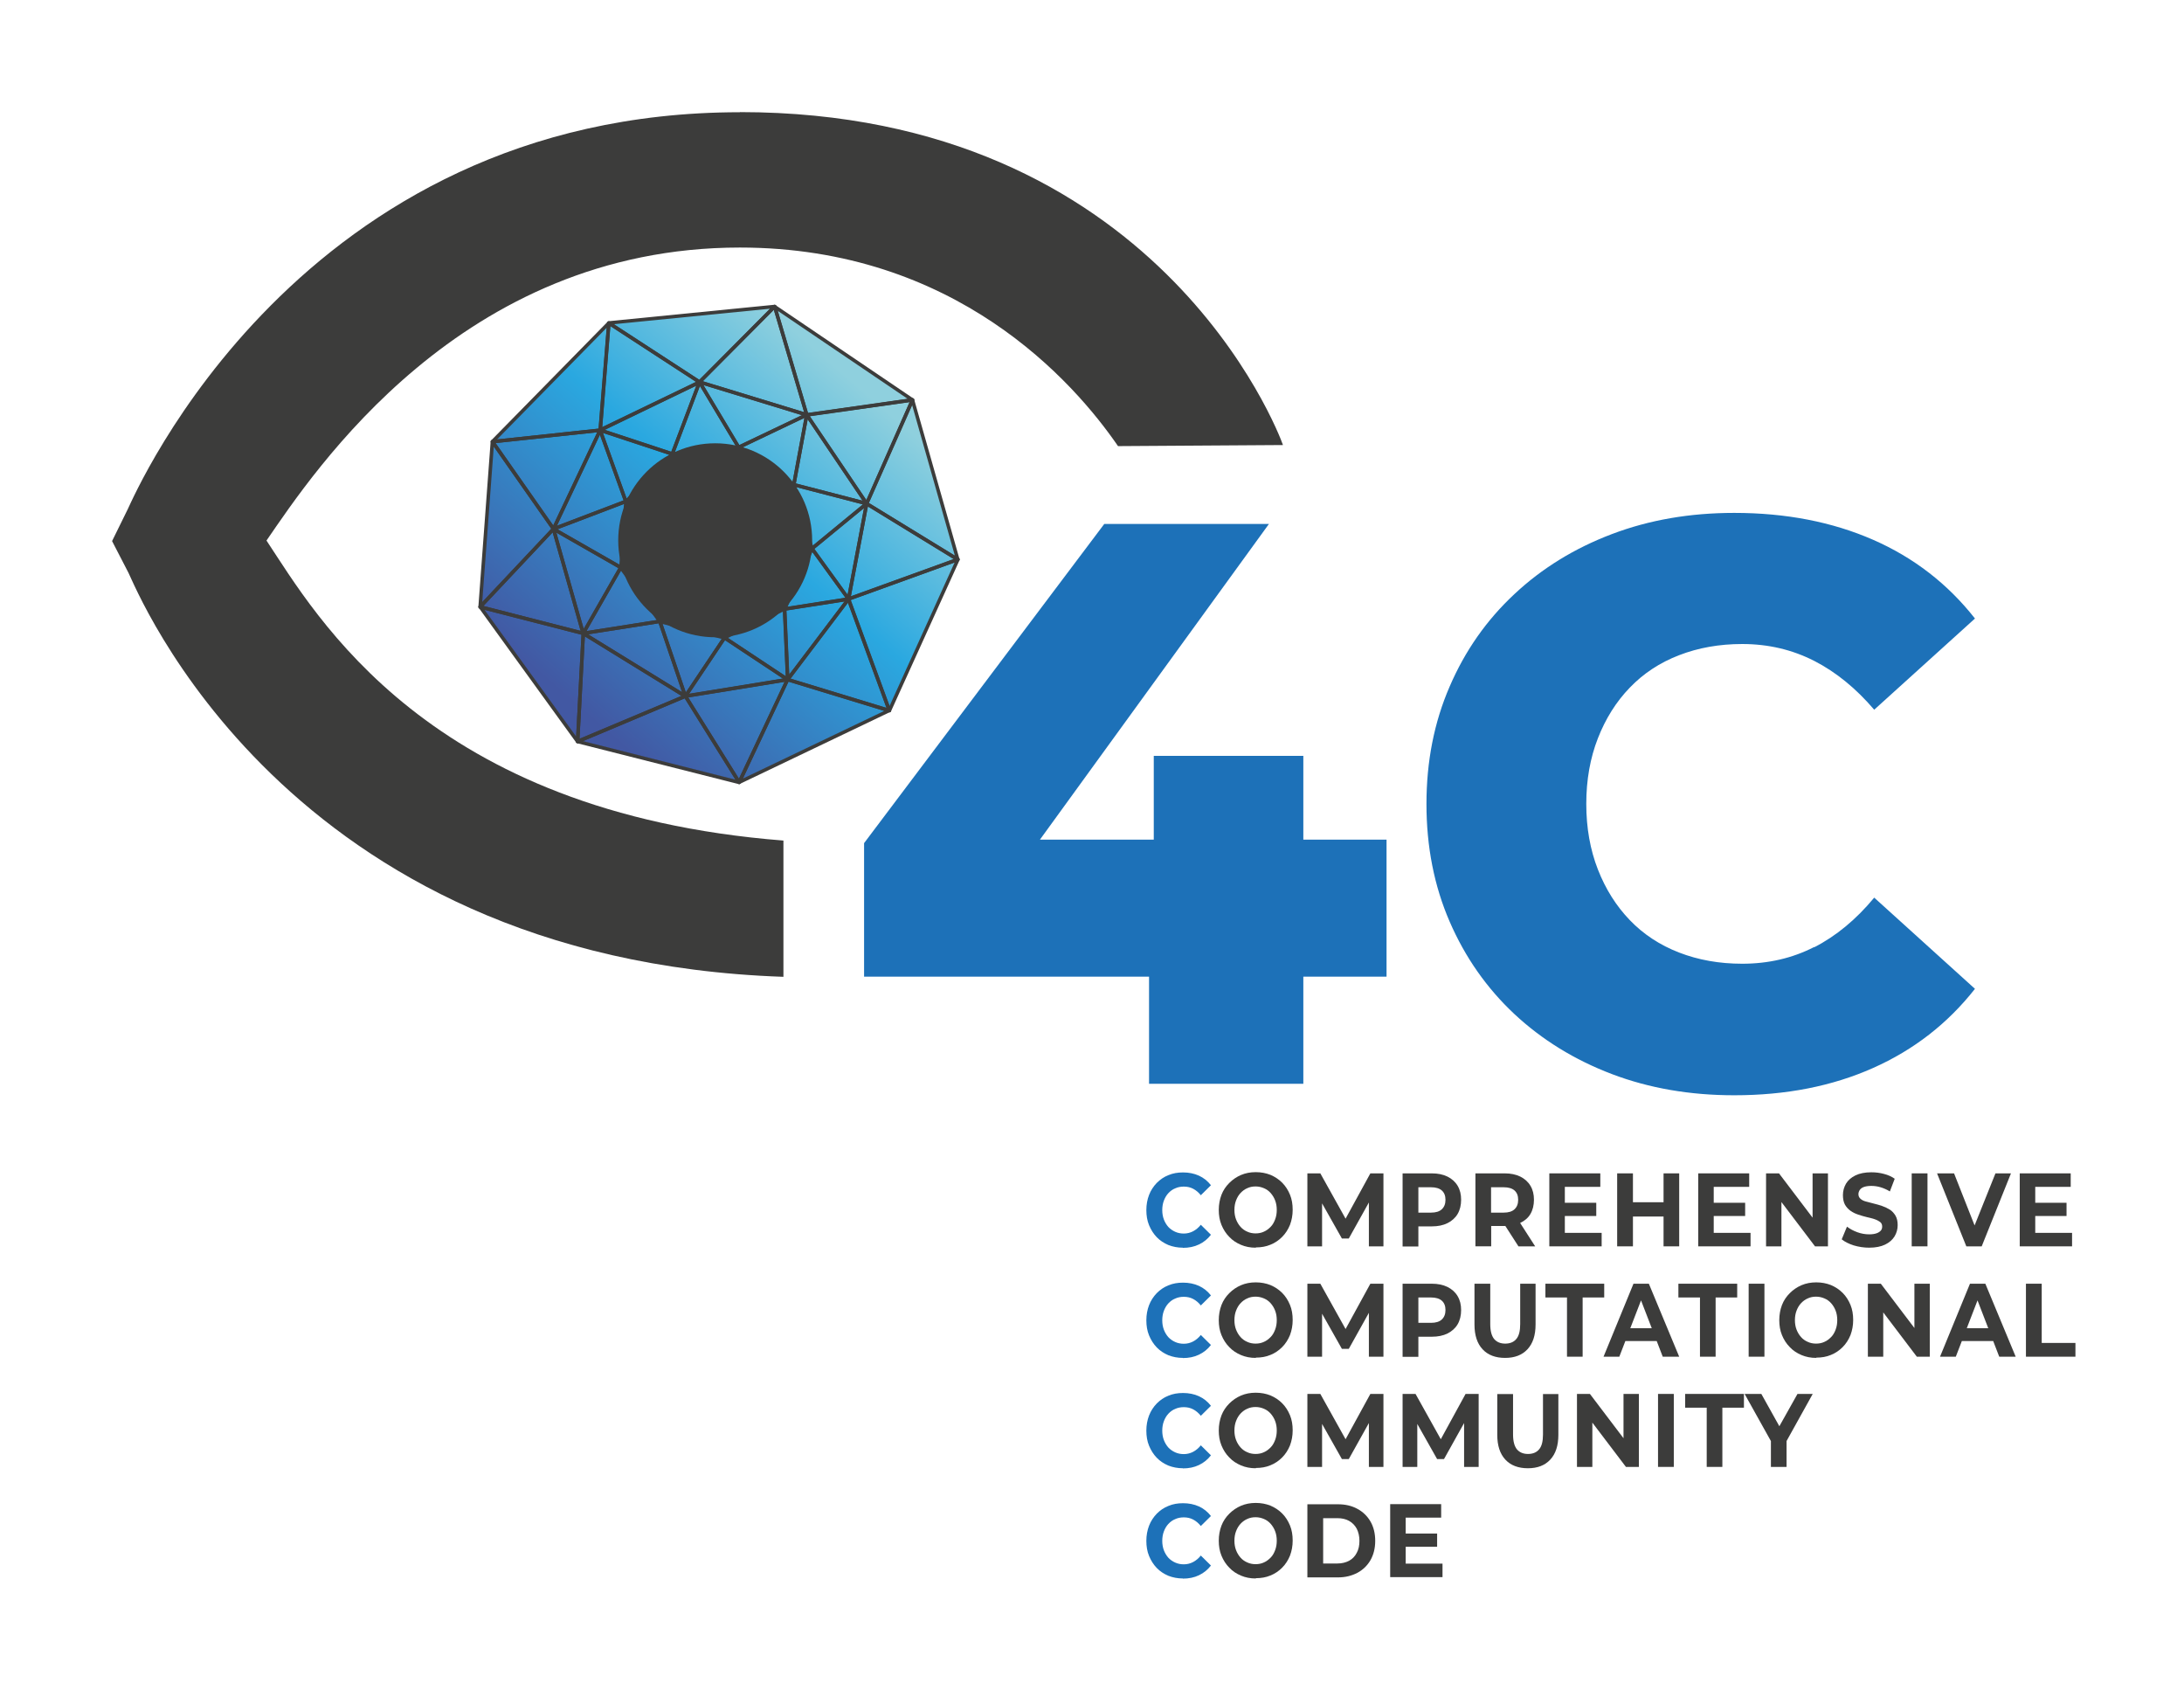 <?xml version="1.0" encoding="UTF-8"?>
<svg id="Ebene_1" xmlns="http://www.w3.org/2000/svg" version="1.1" xmlns:xlink="http://www.w3.org/1999/xlink" viewBox="0 0 161.94 124.75">
  <!-- Generator: Adobe Illustrator 29.3.1, SVG Export Plug-In . SVG Version: 2.1.0 Build 151)  -->
  <defs>
    <style>
      .st0 {
        fill: url(#Neues_Verlaufsfeld_1);
      }

      .st1 {
        fill: #1d71b8;
      }

      .st2 {
        fill: #3c3c3b;
      }

      .st3 {
        fill: none;
        stroke: #3c3c3b;
        stroke-linecap: round;
        stroke-linejoin: round;
        stroke-width: .26px;
      }
    </style>
    <linearGradient id="Neues_Verlaufsfeld_1" data-name="Neues Verlaufsfeld 1" x1="-.92" y1="70.53" x2="17.99" y2="45.23" gradientTransform="translate(48.97 -17.92) rotate(4.27)" gradientUnits="userSpaceOnUse">
      <stop offset="0" stop-color="#4258a3"/>
      <stop offset=".58" stop-color="#2aa8e0"/>
      <stop offset="1" stop-color="#8fd0de"/>
    </linearGradient>
  </defs>
  <g>
    <path class="st1" d="M87.71,92.49c-.39,0-.75-.07-1.08-.2-.33-.14-.62-.33-.86-.58-.24-.25-.43-.55-.57-.89s-.2-.71-.2-1.12.07-.78.2-1.12.33-.64.57-.89c.25-.25.53-.45.87-.58.33-.14.69-.2,1.08-.2.43,0,.83.08,1.18.24.35.16.65.4.89.71l-.75.74c-.17-.21-.36-.37-.57-.48-.21-.11-.44-.16-.69-.16-.23,0-.45.04-.64.13-.2.08-.36.2-.51.36-.14.15-.25.34-.33.55-.08.21-.12.45-.12.7s.04.49.12.7.19.39.33.55c.14.15.31.27.51.36.2.09.41.13.64.13.25,0,.48-.06.69-.17s.4-.27.57-.48l.75.74c-.24.31-.53.55-.89.72-.35.17-.75.25-1.19.25Z"/>
    <path class="st2" d="M93.11,92.49c-.4,0-.76-.07-1.09-.21-.33-.14-.63-.33-.87-.59-.25-.25-.44-.55-.58-.89-.14-.34-.2-.71-.2-1.11s.07-.78.2-1.12.33-.63.58-.88c.25-.25.54-.45.87-.59.33-.14.69-.21,1.09-.21s.76.07,1.09.2c.33.14.62.33.87.58.25.25.44.55.58.89s.2.71.2,1.12-.07.77-.2,1.12c-.14.34-.33.64-.58.89-.25.25-.54.45-.87.58-.33.14-.69.2-1.08.2ZM93.1,91.43c.22,0,.43-.04.62-.13.19-.08.35-.21.5-.36s.25-.34.33-.55.12-.44.12-.7-.04-.49-.12-.7-.19-.39-.33-.55-.31-.28-.5-.36c-.19-.08-.39-.13-.62-.13s-.43.04-.62.13c-.19.08-.36.21-.5.36s-.25.34-.33.55-.12.44-.12.7.04.49.12.7.19.39.33.55.31.28.5.36c.19.09.4.13.62.13Z"/>
    <path class="st2" d="M96.94,92.39v-5.41h.96l2.13,3.82h-.51l2.09-3.82h.97v5.41h-1.08v-3.61s.2,0,.2,0l-1.69,3.03h-.51l-1.71-3.03h.24v3.61h-1.08Z"/>
    <path class="st2" d="M104,92.39v-5.41h2.17c.45,0,.83.08,1.16.24.32.16.57.38.75.68s.26.64.26,1.04-.09.76-.26,1.05-.43.52-.75.68c-.32.16-.71.24-1.16.24h-1.53l.53-.56v2.05h-1.17ZM105.17,90.48l-.53-.59h1.47c.35,0,.62-.08.8-.25.18-.17.27-.4.27-.7s-.09-.53-.27-.69c-.18-.16-.45-.24-.8-.24h-1.47l.53-.59v3.07Z"/>
    <path class="st2" d="M109.4,92.39v-5.41h2.17c.45,0,.83.08,1.16.24.32.16.57.38.75.68s.26.64.26,1.04-.09.76-.26,1.05-.43.51-.75.66c-.32.15-.71.23-1.16.23h-1.53l.53-.54v2.05h-1.17ZM110.56,90.48l-.53-.59h1.47c.35,0,.62-.08.8-.25.18-.17.27-.4.27-.7s-.09-.53-.27-.69c-.18-.16-.45-.24-.8-.24h-1.47l.53-.59v3.07ZM112.59,92.39l-1.26-1.96h1.24l1.26,1.96h-1.24Z"/>
    <path class="st2" d="M116.03,91.39h2.73v1h-3.88v-5.41h3.78v1h-2.63v3.4ZM115.95,89.16h2.41v.98h-2.41v-.98Z"/>
    <path class="st2" d="M121.08,92.39h-1.17v-5.41h1.17v5.41ZM123.43,90.18h-2.45v-1.06h2.45v1.06ZM123.35,86.98h1.16v5.41h-1.16v-5.41Z"/>
    <path class="st2" d="M127.07,91.39h2.73v1h-3.88v-5.41h3.78v1h-2.63v3.4ZM126.99,89.16h2.41v.98h-2.41v-.98Z"/>
    <path class="st2" d="M130.95,92.39v-5.41h.96l2.95,3.89h-.46v-3.89h1.14v5.41h-.96l-2.95-3.89h.46v3.89h-1.14Z"/>
    <path class="st2" d="M138.61,92.49c-.4,0-.79-.06-1.16-.17-.37-.12-.67-.27-.89-.45l.39-.94c.21.16.46.3.76.41.3.11.59.16.89.16.23,0,.41-.03.55-.08.14-.05.24-.12.31-.2.07-.08.1-.18.1-.3,0-.14-.05-.26-.16-.34-.11-.08-.24-.15-.42-.21-.17-.05-.36-.11-.57-.15-.21-.05-.41-.11-.62-.18s-.4-.16-.57-.28c-.17-.12-.31-.27-.42-.46-.1-.19-.15-.42-.15-.71,0-.31.08-.59.23-.85.15-.25.39-.46.7-.61.31-.15.7-.23,1.18-.23.32,0,.63.04.93.12.31.08.58.2.8.36l-.36.94c-.22-.14-.46-.24-.69-.31s-.47-.1-.69-.1-.41.03-.55.08c-.14.05-.24.13-.3.22-.06.09-.1.2-.1.31,0,.14.05.26.16.35.1.09.24.16.41.2.17.05.36.1.57.15.21.05.42.11.62.18.2.07.39.16.57.27.17.11.31.26.42.45.11.19.16.42.16.7,0,.3-.08.58-.23.83-.15.25-.39.46-.7.61-.31.15-.71.23-1.18.23Z"/>
    <path class="st2" d="M141.75,92.39v-5.41h1.17v5.41h-1.17Z"/>
    <path class="st2" d="M145.8,92.39l-2.17-5.41h1.26l1.89,4.79h-.74l1.92-4.79h1.15l-2.17,5.41h-1.14Z"/>
    <path class="st2" d="M150.91,91.39h2.73v1h-3.88v-5.41h3.78v1h-2.63v3.4ZM150.82,89.16h2.41v.98h-2.41v-.98Z"/>
    <path class="st1" d="M87.71,100.66c-.39,0-.75-.07-1.08-.2-.33-.14-.62-.33-.86-.58-.24-.25-.43-.55-.57-.89s-.2-.71-.2-1.12.07-.78.2-1.12.33-.64.57-.89c.25-.25.53-.45.87-.58.33-.14.69-.2,1.08-.2.43,0,.83.08,1.18.24.35.16.65.4.89.71l-.75.74c-.17-.21-.36-.37-.57-.48-.21-.11-.44-.16-.69-.16-.23,0-.45.04-.64.13-.2.08-.36.2-.51.36-.14.15-.25.34-.33.55-.08.21-.12.45-.12.7s.04.49.12.7.19.39.33.55c.14.15.31.27.51.36.2.09.41.13.64.13.25,0,.48-.06.69-.17s.4-.27.57-.48l.75.74c-.24.31-.53.55-.89.72-.35.17-.75.25-1.19.25Z"/>
    <path class="st2" d="M93.11,100.66c-.4,0-.76-.07-1.09-.21-.33-.14-.63-.33-.87-.59-.25-.25-.44-.55-.58-.89-.14-.34-.2-.71-.2-1.11s.07-.78.2-1.12.33-.63.58-.88c.25-.25.54-.45.87-.59.33-.14.69-.21,1.09-.21s.76.07,1.09.2c.33.14.62.33.87.58.25.25.44.55.58.89s.2.71.2,1.12-.07.77-.2,1.12c-.14.34-.33.64-.58.89-.25.25-.54.45-.87.58-.33.14-.69.2-1.08.2ZM93.1,99.6c.22,0,.43-.04.62-.13.19-.08.35-.21.5-.36s.25-.34.33-.55.12-.44.12-.7-.04-.49-.12-.7-.19-.39-.33-.55-.31-.28-.5-.36c-.19-.08-.39-.13-.62-.13s-.43.04-.62.13c-.19.08-.36.21-.5.36s-.25.34-.33.55-.12.44-.12.7.04.49.12.7.19.39.33.55.31.28.5.36c.19.09.4.13.62.13Z"/>
    <path class="st2" d="M96.94,100.57v-5.41h.96l2.13,3.82h-.51l2.09-3.82h.97v5.41h-1.08v-3.61s.2,0,.2,0l-1.69,3.03h-.51l-1.71-3.03h.24v3.61h-1.08Z"/>
    <path class="st2" d="M104,100.57v-5.41h2.17c.45,0,.83.08,1.16.24.32.16.57.38.75.68s.26.64.26,1.04-.09.76-.26,1.05-.43.52-.75.68c-.32.16-.71.24-1.16.24h-1.53l.53-.56v2.05h-1.17ZM105.17,98.65l-.53-.59h1.47c.35,0,.62-.08.8-.25.18-.17.27-.4.27-.7s-.09-.53-.27-.69c-.18-.16-.45-.24-.8-.24h-1.47l.53-.59v3.07Z"/>
    <path class="st2" d="M111.6,100.66c-.71,0-1.27-.21-1.67-.64-.4-.43-.6-1.04-.6-1.84v-3.02h1.17v2.99c0,.51.1.88.29,1.11.2.23.47.34.82.34s.63-.11.82-.34c.2-.23.29-.6.29-1.11v-2.99h1.14v3.02c0,.8-.2,1.41-.6,1.84s-.95.64-1.66.64Z"/>
    <path class="st2" d="M116.19,100.57v-4.39h-1.6v-1.02h4.36v1.02h-1.6v4.39h-1.16Z"/>
    <path class="st2" d="M118.9,100.57l2.22-5.41h1.14l2.25,5.41h-1.22l-1.84-4.77h.46l-1.84,4.77h-1.19ZM120.02,99.41l.29-.95h2.59l.3.95h-3.18Z"/>
    <path class="st2" d="M126.05,100.57v-4.39h-1.6v-1.02h4.36v1.02h-1.6v4.39h-1.16Z"/>
    <path class="st2" d="M129.66,100.57v-5.41h1.17v5.41h-1.17Z"/>
    <path class="st2" d="M134.67,100.66c-.4,0-.76-.07-1.09-.21-.33-.14-.63-.33-.87-.59-.25-.25-.44-.55-.58-.89-.14-.34-.2-.71-.2-1.11s.07-.78.2-1.12.33-.63.58-.88c.25-.25.54-.45.87-.59.33-.14.69-.21,1.09-.21s.76.07,1.09.2c.33.14.62.33.87.58.25.25.44.55.58.89s.2.71.2,1.12-.07.77-.2,1.12c-.14.34-.33.64-.58.89-.25.25-.54.45-.87.58-.33.14-.69.2-1.08.2ZM134.66,99.6c.22,0,.43-.04.62-.13.19-.08.35-.21.5-.36s.25-.34.33-.55.12-.44.12-.7-.04-.49-.12-.7-.19-.39-.33-.55-.31-.28-.5-.36c-.19-.08-.39-.13-.62-.13s-.43.04-.62.13c-.19.08-.36.21-.5.36s-.25.34-.33.55-.12.44-.12.7.04.49.12.7.19.39.33.55.31.28.5.36c.19.09.4.13.62.13Z"/>
    <path class="st2" d="M138.5,100.57v-5.41h.96l2.95,3.89h-.46v-3.89h1.14v5.41h-.96l-2.95-3.89h.46v3.89h-1.14Z"/>
    <path class="st2" d="M143.85,100.57l2.22-5.41h1.14l2.25,5.41h-1.22l-1.84-4.77h.46l-1.84,4.77h-1.19ZM144.98,99.41l.29-.95h2.59l.3.95h-3.18Z"/>
    <path class="st2" d="M150.22,100.57v-5.41h1.17v4.39h2.5v1.02h-3.66Z"/>
    <path class="st1" d="M87.71,108.84c-.39,0-.75-.07-1.08-.2-.33-.14-.62-.33-.86-.58-.24-.25-.43-.55-.57-.89s-.2-.71-.2-1.12.07-.78.2-1.12.33-.64.57-.89c.25-.25.53-.45.87-.58.33-.14.69-.2,1.08-.2.43,0,.83.08,1.18.24.35.16.65.4.89.71l-.75.74c-.17-.21-.36-.37-.57-.48-.21-.11-.44-.16-.69-.16-.23,0-.45.04-.64.13-.2.08-.36.2-.51.36-.14.15-.25.34-.33.55-.08.21-.12.45-.12.7s.04.49.12.7.19.39.33.55c.14.15.31.27.51.36.2.09.41.13.64.13.25,0,.48-.06.69-.17s.4-.27.57-.48l.75.74c-.24.31-.53.55-.89.72-.35.17-.75.25-1.19.25Z"/>
    <path class="st2" d="M93.11,108.84c-.4,0-.76-.07-1.09-.21-.33-.14-.63-.33-.87-.59-.25-.25-.44-.55-.58-.89-.14-.34-.2-.71-.2-1.11s.07-.78.2-1.12.33-.63.58-.88c.25-.25.54-.45.87-.59.33-.14.69-.21,1.09-.21s.76.07,1.09.2c.33.14.62.33.87.58.25.25.44.55.58.89s.2.71.2,1.12-.07.77-.2,1.12c-.14.34-.33.64-.58.89-.25.25-.54.45-.87.58-.33.14-.69.2-1.08.2ZM93.1,107.78c.22,0,.43-.04.62-.13.19-.08.35-.21.5-.36s.25-.34.33-.55.12-.44.12-.7-.04-.49-.12-.7-.19-.39-.33-.55-.31-.28-.5-.36c-.19-.08-.39-.13-.62-.13s-.43.04-.62.13c-.19.08-.36.21-.5.36s-.25.34-.33.55-.12.44-.12.7.04.49.12.7.19.39.33.55.31.28.5.36c.19.09.4.13.62.13Z"/>
    <path class="st2" d="M96.94,108.74v-5.41h.96l2.13,3.82h-.51l2.09-3.82h.97v5.41h-1.08v-3.61s.2,0,.2,0l-1.69,3.03h-.51l-1.71-3.03h.24v3.61h-1.08Z"/>
    <path class="st2" d="M104,108.74v-5.41h.96l2.13,3.82h-.51l2.09-3.82h.97v5.41h-1.08v-3.61s.2,0,.2,0l-1.69,3.03h-.51l-1.71-3.03h.24v3.61h-1.08Z"/>
    <path class="st2" d="M113.29,108.84c-.71,0-1.27-.21-1.67-.64-.4-.43-.6-1.04-.6-1.84v-3.02h1.17v2.99c0,.51.1.88.29,1.11.2.23.47.34.82.34s.63-.11.82-.34c.2-.23.29-.6.29-1.11v-2.99h1.14v3.02c0,.8-.2,1.41-.6,1.84s-.95.64-1.66.64Z"/>
    <path class="st2" d="M116.93,108.74v-5.41h.96l2.95,3.89h-.46v-3.89h1.14v5.41h-.96l-2.95-3.89h.46v3.89h-1.14Z"/>
    <path class="st2" d="M122.94,108.74v-5.41h1.17v5.41h-1.17Z"/>
    <path class="st2" d="M126.55,108.74v-4.39h-1.6v-1.02h4.36v1.02h-1.6v4.39h-1.16Z"/>
    <path class="st2" d="M131.31,108.74v-2.21l.26.76-2.21-3.96h1.24l1.69,3.03h-.71l1.7-3.03h1.13l-2.2,3.96.26-.76v2.21h-1.17Z"/>
    <path class="st1" d="M87.71,117.01c-.39,0-.75-.07-1.08-.2-.33-.14-.62-.33-.86-.58-.24-.25-.43-.55-.57-.89s-.2-.71-.2-1.12.07-.78.2-1.12.33-.64.57-.89c.25-.25.53-.45.87-.58.33-.14.69-.2,1.08-.2.43,0,.83.08,1.18.24.35.16.65.4.89.71l-.75.74c-.17-.21-.36-.37-.57-.48-.21-.11-.44-.16-.69-.16-.23,0-.45.04-.64.13-.2.08-.36.2-.51.36-.14.15-.25.34-.33.55-.08.21-.12.45-.12.7s.04.49.12.7.19.39.33.55c.14.15.31.27.51.36.2.09.41.13.64.13.25,0,.48-.06.69-.17s.4-.27.57-.48l.75.74c-.24.31-.53.55-.89.72-.35.17-.75.25-1.19.25Z"/>
    <path class="st2" d="M93.11,117.01c-.4,0-.76-.07-1.09-.21-.33-.14-.63-.33-.87-.59-.25-.25-.44-.55-.58-.89-.14-.34-.2-.71-.2-1.11s.07-.78.2-1.12.33-.63.58-.88c.25-.25.54-.45.87-.59.33-.14.69-.21,1.09-.21s.76.07,1.09.2c.33.14.62.33.87.58.25.25.44.55.58.89s.2.71.2,1.12-.07.77-.2,1.12c-.14.34-.33.64-.58.89-.25.25-.54.45-.87.58-.33.14-.69.2-1.08.2ZM93.1,115.95c.22,0,.43-.04.62-.13.19-.08.35-.21.5-.36s.25-.34.33-.55.12-.44.12-.7-.04-.49-.12-.7-.19-.39-.33-.55-.31-.28-.5-.36c-.19-.08-.39-.13-.62-.13s-.43.04-.62.13c-.19.08-.36.21-.5.36s-.25.34-.33.55-.12.44-.12.7.04.49.12.7.19.39.33.55.31.28.5.36c.19.09.4.13.62.13Z"/>
    <path class="st2" d="M96.94,116.92v-5.41h2.27c.54,0,1.02.11,1.44.34.41.22.74.54.97.94.23.4.35.88.35,1.43s-.12,1.02-.35,1.43c-.23.4-.56.72-.97.94-.42.22-.89.34-1.44.34h-2.27ZM98.11,115.9h1.05c.33,0,.62-.07.87-.2.25-.14.44-.33.57-.59.14-.25.2-.55.2-.89s-.07-.64-.2-.9c-.14-.25-.33-.45-.57-.58-.25-.14-.54-.2-.87-.2h-1.05v3.37Z"/>
    <path class="st2" d="M104.23,115.91h2.73v1h-3.88v-5.41h3.78v1h-2.63v3.4ZM104.15,113.68h2.41v.98h-2.41v-.98Z"/>
  </g>
  <g>
    <polygon class="st1" points="96.64 56.03 85.55 56.03 85.55 62.24 77.11 62.24 94.09 38.84 81.88 38.84 64.07 62.5 64.07 72.4 85.2 72.4 85.2 80.34 96.64 80.34 96.64 72.4 102.81 72.4 102.81 62.24 96.64 62.24 96.64 56.03"/>
    <path class="st1" d="M134.52,70.2c-1.62.83-3.4,1.24-5.34,1.24-1.7,0-3.26-.28-4.68-.83-1.42-.55-2.64-1.35-3.65-2.4-1.01-1.05-1.8-2.3-2.37-3.76-.57-1.46-.86-3.08-.86-4.86s.29-3.4.86-4.86c.57-1.46,1.36-2.72,2.37-3.76,1.01-1.05,2.22-1.85,3.65-2.4,1.42-.55,2.98-.83,4.68-.83,1.94,0,3.71.42,5.34,1.25,1.62.83,3.1,2.04,4.45,3.62l7.47-6.76c-2.02-2.57-4.54-4.52-7.56-5.84-3.02-1.32-6.45-1.99-10.29-1.99-3.28,0-6.3.52-9.07,1.57-2.77,1.05-5.18,2.53-7.23,4.45-2.06,1.92-3.66,4.2-4.8,6.85-1.15,2.65-1.72,5.55-1.72,8.71s.57,6.07,1.72,8.72c1.15,2.65,2.75,4.93,4.8,6.85,2.06,1.92,4.47,3.4,7.23,4.45,2.77,1.05,5.79,1.57,9.07,1.57,3.83,0,7.26-.67,10.29-2.02,3.02-1.34,5.54-3.3,7.56-5.87l-7.47-6.76c-1.34,1.62-2.83,2.85-4.45,3.68Z"/>
  </g>
  <path class="st2" d="M54.86,8.32c-32.74,0-44.88,28.39-45.38,29.41l-1.17,2.38,1.22,2.36c.56,1.09,11.47,28.67,48.56,29.94v-10.1c-26.39-2.07-34.61-16.63-38.33-22.24,3.52-5.11,14.42-21.72,35.1-21.72,15.98,0,24.74,9.92,28.04,14.72l12.23-.08c-.33-.96-9.36-24.68-40.27-24.68Z"/>
  <path class="st0" d="M67.7,29.57l-10.22-6.92-12.3,1.22-8.63,8.79-.91,12.25,7.22,9.98,11.98,3.03,11.14-5.33,5.08-11.2-3.36-11.83ZM58.21,45.06l-4.45,2.13-4.79-1.21-2.89-3.99.37-4.9,3.45-3.52,4.92-.49,4.09,2.77,1.34,4.73-2.03,4.48Z"/>
  <g id="figure_1">
    <g id="axes_1">
      <g id="patch_2">
        <path class="st3" d="M62.92,44.41l1.34-7.07-4.05,3.33,2.71,3.74Z"/>
      </g>
      <g id="patch_3">
        <path class="st3" d="M50.82,51.61l-7.57-4.66-.42,8.01,7.99-3.36Z"/>
      </g>
      <g id="patch_4">
        <path class="st3" d="M46.4,37.17l-5.36,2.04,5,2.86.37-4.9Z"/>
      </g>
      <g id="patch_5">
        <path class="st3" d="M51.87,28.32l-7.38,3.56,5.36,1.77,2.02-5.33Z"/>
      </g>
      <g id="patch_6">
        <path class="st3" d="M67.66,29.65l-10.22-6.92,2.38,8.03,7.84-1.11Z"/>
      </g>
      <g id="patch_7">
        <path class="st3" d="M64.26,37.33l-5.4-1.4,1.34,4.73,4.05-3.33Z"/>
      </g>
      <g id="patch_8">
        <path class="st3" d="M67.66,29.65l-3.4,7.69,6.76,4.14-3.36-11.83Z"/>
      </g>
      <g id="patch_9">
        <path class="st3" d="M59.82,30.75l-5.05,2.41,4.09,2.77.96-5.18Z"/>
      </g>
      <g id="patch_10">
        <path class="st3" d="M44.5,31.89l1.91,5.29,3.45-3.52-5.36-1.77Z"/>
      </g>
      <g id="patch_11">
        <path class="st3" d="M51.87,28.32l7.95,2.43-2.38-8.03-5.57,5.6Z"/>
      </g>
      <g id="patch_12">
        <path class="st3" d="M41.04,39.21l2.2,7.74,2.79-4.88-5-2.86Z"/>
      </g>
      <g id="patch_13">
        <path class="st3" d="M36.52,32.74l7.98-.85.64-7.94-8.63,8.79Z"/>
      </g>
      <g id="patch_14">
        <path class="st3" d="M43.24,46.95l5.68-.89-2.89-3.99-2.79,4.88Z"/>
      </g>
      <g id="patch_15">
        <path class="st3" d="M58.4,50.37l-.23-5.23-4.45,2.13,4.68,3.1Z"/>
      </g>
      <g id="patch_16">
        <path class="st3" d="M42.83,54.96l.42-8.01-7.64-1.96,7.22,9.98Z"/>
      </g>
      <g id="patch_17">
        <path class="st3" d="M54.81,58l-3.99-6.39-7.99,3.36,11.98,3.03Z"/>
      </g>
      <g id="patch_18">
        <path class="st3" d="M62.92,44.41l-2.71-3.74-2.03,4.48,4.74-.74Z"/>
      </g>
      <g id="patch_19">
        <path class="st3" d="M65.94,52.67l-7.54-2.3-3.59,7.62,11.14-5.33Z"/>
      </g>
      <g id="patch_20">
        <path class="st3" d="M62.92,44.41l3.03,8.26,5.08-11.2-8.1,2.93Z"/>
      </g>
      <g id="patch_21">
        <path class="st3" d="M62.92,44.41l-4.52,5.97,7.54,2.3-3.03-8.26Z"/>
      </g>
      <g id="patch_22">
        <path class="st3" d="M50.82,51.61l7.58-1.23-4.68-3.1-2.9,4.33Z"/>
      </g>
      <g id="patch_23">
        <path class="st3" d="M50.82,51.61l2.9-4.33-4.79-1.21,1.89,5.55Z"/>
      </g>
      <g id="patch_24">
        <path class="st3" d="M41.04,39.21l-4.53-6.47-.91,12.25,5.44-5.78Z"/>
      </g>
      <g id="patch_25">
        <path class="st3" d="M41.04,39.21l3.46-7.32-7.98.85,4.53,6.47Z"/>
      </g>
      <g id="patch_26">
        <path class="st3" d="M51.87,28.32l5.57-5.6-12.3,1.22,6.73,4.38Z"/>
      </g>
      <g id="patch_27">
        <path class="st3" d="M51.87,28.32l-2.02,5.33,4.92-.49-2.9-4.84Z"/>
      </g>
      <g id="patch_28">
        <path class="st3" d="M64.26,37.33l-4.44-6.58-.96,5.18,5.4,1.4Z"/>
      </g>
      <g id="patch_29">
        <path class="st3" d="M64.26,37.33l-1.34,7.07,8.1-2.93-6.76-4.14Z"/>
      </g>
      <g id="patch_30">
        <path class="st3" d="M59.82,30.75l-7.95-2.43,2.9,4.84,5.05-2.41Z"/>
      </g>
      <g id="patch_31">
        <path class="st3" d="M59.82,30.75l4.44,6.58,3.4-7.69-7.84,1.11Z"/>
      </g>
      <g id="patch_32">
        <path class="st3" d="M44.5,31.89l7.38-3.56-6.73-4.38-.64,7.94Z"/>
      </g>
      <g id="patch_33">
        <path class="st3" d="M44.5,31.89l-3.46,7.32,5.36-2.04-1.91-5.29Z"/>
      </g>
      <g id="patch_34">
        <path class="st3" d="M43.24,46.95l7.57,4.66-1.89-5.55-5.68.89Z"/>
      </g>
      <g id="patch_35">
        <path class="st3" d="M43.24,46.95l-2.2-7.74-5.44,5.78,7.64,1.96Z"/>
      </g>
      <g id="patch_36">
        <path class="st3" d="M58.4,50.37l-7.58,1.23,3.99,6.39,3.59-7.62Z"/>
      </g>
      <g id="patch_37">
        <path class="st3" d="M58.4,50.37l4.52-5.97-4.74.74.23,5.23Z"/>
      </g>
    </g>
  </g>
  <circle class="st2" cx="53.03" cy="40.05" r="7.19"/>
</svg>
